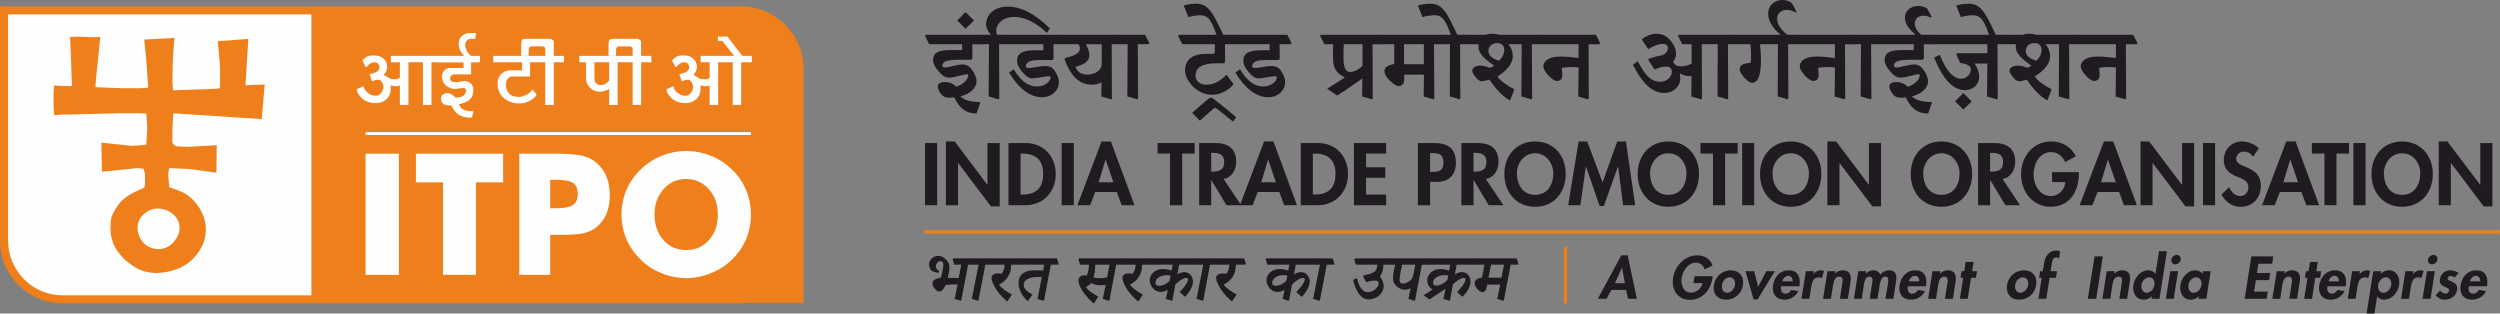 <?xml version="1.0" encoding="UTF-8"?>
<!DOCTYPE svg PUBLIC "-//W3C//DTD SVG 1.1//EN" "http://www.w3.org/Graphics/SVG/1.1/DTD/svg11.dtd">
<!-- Creator: CorelDRAW X6 -->
<svg xmlns="http://www.w3.org/2000/svg" xml:space="preserve" width="257.066mm" height="32.242mm" version="1.1" style="shape-rendering:geometricPrecision; text-rendering:geometricPrecision; image-rendering:optimizeQuality; fill-rule:evenodd; clip-rule:evenodd"
viewBox="0 0 25378 3183"
 xmlns:xlink="http://www.w3.org/1999/xlink">
 <rect x="0" y="0" width="25378" height="3183" fill="#808080" stroke="none"/>
 <defs>
  <style type="text/css">
   <![CDATA[
    .str0 {stroke:#EF7F1A;stroke-width:34.829}
    .fil4 {fill:none;fill-rule:nonzero}
    .fil2 {fill:#EF7F1A}
    .fil3 {fill:#1F1B20;fill-rule:nonzero}
    .fil0 {fill:#EF7F1A;fill-rule:nonzero}
    .fil1 {fill:#FEFEFE;fill-rule:nonzero}
   ]]>
  </style>
 </defs>
 <g id="Layer_x0020_1">
  <path class="fil0" d="M7521 65l-1742 0 -769 0 -84 0 -1695 0 -84 0 -2512 0 -635 0 0 604 0 563 0 543 0 45 0 623c0,351 284,636 635,636l1743 0 769 0 84 0 1695 0 84 0 2511 0c26,0 51,-2 77,-5l560 0 0 -600 0 -4 0 -559 0 -542 0 -46 0 -623c0,-351 -286,-635 -637,-635z"/>
  <polygon class="fil1" points="3711,1560 4049,1560 4049,2790 3711,2790 "/>
  <polygon class="fil1" points="4497,2790 4497,1851 4222,1851 4222,1560 5107,1560 5107,1851 4832,1851 4832,2790 "/>
  <path class="fil1" d="M5585 2114l63 0c81,0 138,-11 170,-34 31,-22 47,-59 47,-112 0,-51 -16,-88 -47,-110 -31,-22 -87,-33 -166,-33l-67 0 0 289zm0 676l-314 0 0 -1230 350 0c137,0 234,7 289,21 56,13 102,36 141,68 45,38 80,85 104,141 24,56 35,119 35,187 0,74 -11,139 -34,194 -24,56 -59,102 -105,138 -35,27 -76,46 -123,57 -47,12 -122,18 -225,18l-58 0 -60 0 0 406 0 0z"/>
  <path class="fil1" d="M6966 2538c93,0 170,-33 231,-102 61,-68 90,-154 90,-258 0,-103 -30,-189 -92,-258 -61,-69 -137,-103 -229,-103 -93,0 -170,34 -230,103 -61,68 -92,154 -92,258 0,105 31,192 91,259 59,68 137,101 231,101l0 0zm657 -360c0,88 -16,171 -49,248 -32,78 -80,146 -142,208 -62,60 -134,107 -215,139 -80,33 -164,50 -251,50 -88,0 -172,-17 -252,-50 -80,-32 -151,-79 -212,-139 -63,-62 -111,-131 -144,-209 -32,-77 -49,-160 -49,-247 0,-88 17,-171 49,-249 33,-77 81,-146 144,-207 61,-60 132,-107 212,-140 80,-32 164,-49 252,-49 87,0 171,17 252,49 82,33 152,80 214,140 62,60 109,130 142,207 32,78 49,161 49,249l0 0z"/>
  <path class="fil1" d="M4774 561l-11 -11c-11,-12 -19,-23 -23,-32l-16 -41 -2 -11 0 -9 4 -25c9,-18 19,-30 31,-34 5,-3 12,-5 21,-5l6 0 40 0 7 -58 -67 0c-25,0 -49,10 -72,26 -24,22 -36,49 -36,80l0 11 0 6c5,34 17,63 35,85l11 13 10 11 -224 0 -63 0 -194 0 -42 0 -221 0 0 65 91 0 0 158 -13 8 -14 4 -14 3 -12 0 -34 -3 -25 -11 -53 -33 10 -11 9 -10 8 -15c6,-16 9,-30 9,-44 0,-14 -3,-29 -9,-46 -16,-29 -39,-50 -68,-61 -17,-6 -35,-9 -56,-9l-27 0c-31,5 -54,13 -66,27l-13 10 -12 16 35 69 16 -14 12 -12c19,-17 37,-26 59,-26l22 4c8,4 14,7 16,12l10 16 3 22c0,11 -4,21 -13,30 -8,9 -21,18 -38,23l-20 7 -29 7 24 71 13 -2 19 -8c6,-3 13,-4 21,-4l15 0c16,3 28,13 35,27l9 24 4 22c0,10 -2,22 -8,34 -17,37 -41,55 -71,55 -17,0 -33,-3 -49,-11 -18,-9 -31,-19 -41,-28 -20,-20 -30,-40 -30,-59l-71 31c0,13 4,29 12,45l35 44c39,35 88,53 147,53 42,0 78,-13 109,-41 27,-25 41,-59 41,-101l0 -10 0 -5 0 -6 0 -10 0 -8 7 2 31 6 26 0 9 0 11 -4 9 -5 0 200 87 0 0 -433 43 0 42 0 62 0 0 433 87 0 0 -433 45 0 0 1 280 0 0 57 -151 0 -17 5 -19 12 -16 17 -10 20 -5 19 -1 16c0,12 3,27 8,43 6,14 14,27 24,38 16,18 44,33 82,43l5 0 7 0 19 0 27 -5 43 -5c19,2 30,10 30,21 0,14 -4,25 -9,37 -13,21 -32,32 -55,34 -8,4 -22,5 -43,5l-13 -13 -12 -9c-18,-15 -38,-24 -59,-24l-24 5 -19 10c-7,3 -11,9 -15,16l-5 19 0 21c3,11 5,18 7,21l14 16c6,6 11,9 16,11l16 4 11 3 11 0 15 0 6 0 4 0 4 0 4 9 1 4 21 31 20 27c24,25 58,42 104,50 4,1 8,2 13,2l12 0 34 0 17 -64 -25 0 -10 -1 -7 1 -39 -7 -26 -12 -18 -13 -9 -11 -4 -5 -2 -8 -5 -7 -3 -8c53,-11 90,-28 113,-51 23,-22 33,-54 33,-95 0,-26 -8,-47 -26,-65 -21,-17 -42,-25 -65,-25l-16 2 -18 3 -31 7 -8 0 -7 0 -12 0c-35,0 -53,-12 -53,-37l4 -19c2,-6 7,-11 13,-15l17 -8 179 0 0 -122 90 0 0 -66 -90 0 -8 -6z"/>
  <path class="fil1" d="M5622 439l0 -14 -2 -8c-10,-16 -26,-23 -49,-23l-241 0c-20,0 -32,7 -36,23l0 8 -3 12 0 129 74 0 3 -59 0 -10 0 -8c4,-8 9,-12 12,-13 3,-3 8,-6 14,-6l115 0c13,4 23,10 26,19l0 8 0 9 0 61 -60 0 -49 0 -419 0 0 65 293 0 0 82 -120 0c-8,0 -17,0 -26,2 -9,2 -17,5 -23,7 -53,24 -80,65 -80,124 0,31 6,60 16,85 11,26 27,47 50,66 41,35 94,52 156,52 8,0 17,0 26,-2 8,-1 19,-2 29,-5l53 -20 24 -17c21,-13 35,-29 43,-47l-43 -51 -19 22c-9,11 -20,20 -32,26l-40 18c-13,6 -27,9 -43,9l-5 0 -4 0 -4 0c-5,0 -12,0 -20,-2 -8,-1 -17,-3 -26,-4 -16,-6 -28,-15 -38,-23 -25,-21 -39,-54 -39,-98l5 -31c4,-12 9,-20 14,-26 14,-16 29,-23 44,-23l183 0 0 -144 45 0 49 0 60 0 0 433 87 0 0 -433 103 0 0 -65 -103 0 0 -128 0 0z"/>
  <path class="fil1" d="M6184 819l-15 14 -14 13c-11,5 -18,9 -23,12 -6,3 -11,4 -17,5l-16 0c-9,0 -15,0 -19,-1 -3,-1 -7,-2 -12,-5 -17,-9 -27,-22 -31,-37l-3 -31 0 -157 150 0 0 187 0 0zm324 -380l0 -14 -2 -8c-9,-16 -25,-23 -48,-23l-240 0c-20,0 -33,7 -37,23l-1 8 -3 12 0 129 75 0 3 -59 0 -10 0 -8c5,-8 8,-12 12,-13 3,-3 8,-6 13,-6l115 0c14,4 23,10 27,19l0 8 0 9 0 61 -64 0 -45 0 -433 0 0 65 69 0 0 169c0,17 3,32 11,47 7,16 15,29 28,42 26,27 62,41 108,41l18 -2 25 -7 25 -8 20 -10 0 161 86 0 0 -433 43 0 45 0 64 0 0 433 86 0 0 -433 104 0 0 -65 -104 0 0 -128 0 0z"/>
  <path class="fil1" d="M7535 567l-150 -196 -98 0 0 44 45 0 121 152 -77 0 -42 0 -222 0 0 65 92 0 0 158 -14 8 -13 4 -15 3 -12 0 -34 -3 -25 -11 -53 -33 10 -11 9 -10 8 -15c6,-16 10,-30 10,-44 0,-14 -4,-29 -10,-46 -16,-29 -38,-50 -68,-61 -17,-6 -35,-9 -55,-9l-28 0c-32,5 -54,13 -66,27l-13 10 -12 16 35 69 16 -14 13 -12c17,-17 37,-26 58,-26l22 4c9,4 14,7 16,12l10 16 3 22c0,11 -5,21 -13,30 -8,9 -21,18 -37,23l-20 7 -30 7 25 71 12 -2 19 -8c6,-3 13,-4 21,-4l15 0c16,3 28,13 35,27l9 24 4 22c0,10 -3,22 -8,34 -17,37 -41,55 -71,55 -16,0 -33,-3 -49,-11 -17,-9 -31,-19 -41,-28 -20,-20 -30,-40 -30,-59l-71 31c0,13 4,29 13,45l34 44c39,35 88,53 148,53 41,0 77,-13 108,-41 27,-25 42,-59 42,-101l0 -10 0 -5 0 -6 0 -10 0 -8 6 2 31 6 26 0 10 0 10 -4 10 -5 0 200 86 0 0 -433 44 0 42 0 62 0 0 433 86 0 0 -433 108 0 0 -65 -97 0 0 0z"/>
  <path class="fil1" d="M2378 2998l-1743 0c-305,0 -553,-250 -553,-555l0 -1211 0 -1086 3065 0 14 0 0 2852 -14 0 -769 0z"/>
  <path class="fil2" d="M548 868l53 3 116 3 7 0c3,-3 6,-3 6,-6l0 -17 -3 -59 -7 -216 -9 -201 89 -3 139 6 79 -3 -40 394 -9 96 0 13 3 7 146 6 119 4 199 0 49 -4 14 0 6 -6 -23 -312 -14 -132 -3 -40 265 -13 40 -7 -17 255 -3 199 7 82 434 -16 43 -6 0 -216 -23 -261 310 -23 -29 470 195 -7 -30 351 -897 -59 -10 146 0 155 17 20 23 14 112 6 298 -17 -3 279 -268 -37 -211 -10 -11 53 11 142c78,27 148,47 207,96 180,152 243,418 34,630 -89,92 -226,142 -384,145 -133,-10 -199,-46 -296,-126 -55,-49 -118,-122 -144,-222 -17,-66 -17,-141 -5,-218 83,-201 200,-241 335,-301l7 -37 0 -106 -16 -50 -57 -6 -364 37 -6 -295 301 32 109 -6 46 -6 10 -180 -10 -135 -59 -3 -233 0 -516 13 -53 0 -54 6 -18 -3 -4 -3 0 -13 -4 -57 0 -27 0 -2 0 -63 0 -60 4 -73 0 0zm1049 1249l0 0c176,0 288,166 190,307 -17,27 -37,50 -60,66 -63,47 -146,51 -219,14 -66,-30 -115,-119 -112,-198 6,-67 30,-106 72,-140 34,-26 74,-49 129,-49z"/>
  <polygon class="fil1" points="7623,1370 3711,1370 3711,1341 7623,1341 "/>
  <path class="fil3" d="M9433 449l334 0 0 59 -105 0c-108,0 -190,12 -190,102 0,34 20,70 46,103 38,45 67,75 118,75 57,-1 147,-34 175,-34 14,0 18,4 18,12 0,38 -51,92 -123,115 -29,-32 -68,-48 -113,-48 -63,0 -73,27 -73,45 0,21 11,45 28,69 24,34 50,45 85,45 19,0 38,-1 54,-4 52,117 128,164 219,164l8 0 39 -116c-85,0 -158,-14 -203,-56l0 -2c102,-26 163,-89 163,-152 0,-31 -10,-60 -34,-100 -30,-46 -59,-72 -109,-72 -54,1 -141,31 -177,31 -18,0 -27,-6 -27,-21 0,-13 8,-27 28,-39 26,-13 79,-19 146,-19l121 0 10 -13 -1 -144 114 0 9 -12 -42 -84 -553 0 -8 11 43 85 0 0z"/>
  <polygon id="_1" class="fil3" points="9717,208 9801,292 9887,208 9801,123 "/>
  <path id="_2" class="fil3" d="M9973 449l66 0 -3 530 99 29 9 -6 -2 -553 107 0 10 -12 -43 -84 -94 0c-5,-10 -9,-23 -9,-41 0,-59 46,-114 122,-133 20,-5 41,-7 63,-7 113,0 221,61 325,158l8 0 26 -42c-156,-153 -297,-221 -428,-221 -146,0 -219,92 -219,178 0,37 17,70 48,108l-118 0 -9 11 42 85 0 0z"/>
  <path id="_3" class="fil3" d="M10239 449l352 0 0 61 -74 0c-111,0 -193,17 -193,108 0,35 20,72 53,112 40,46 69,66 100,66 42,0 132,-22 163,-22 21,0 26,5 26,10 0,34 -51,94 -140,94 -88,0 -163,-54 -235,-174l-44 29 -1 8c99,163 215,246 331,246 111,0 172,-81 172,-148 0,-26 -6,-56 -25,-91 -26,-49 -48,-78 -118,-78 -53,0 -112,20 -163,20 -16,0 -30,-6 -30,-19 0,-9 6,-21 14,-31 13,-14 35,-23 64,-27 32,-3 68,-4 105,-4l88 0 11 -13 -1 -147 111 0 9 -12 -43 -84 -566 0 -8 11 42 85z"/>
  <path id="_4" class="fil3" d="M10794 449l153 0c10,12 15,27 15,43 0,51 -60,76 -149,96l-7 12c61,172 153,260 276,260 39,0 72,-8 100,-26l-2 146 99 28 8 -6 -2 -553 108 0 9 -12 -42 -84 -600 0 -8 11 42 85zm390 195c0,35 -12,57 -33,74 -32,27 -72,39 -111,39 -67,0 -108,-29 -121,-80 87,-20 139,-56 139,-117 0,-40 -16,-75 -35,-111l161 0 0 195 0 0z"/>
  <polygon id="_5" class="fil3" points="11382,449 11447,449 11444,979 11544,1008 11553,1002 11550,449 11658,449 11667,437 11624,353 11348,353 11340,364 "/>
  <path id="_6" class="fil3" d="M12001 449l331 0 0 73c0,18 -5,25 -22,25l-63 0c-174,0 -217,85 -217,166 0,56 27,110 78,164 53,51 117,85 197,85 75,0 153,-34 213,-101l1 -10 -68 -93c-68,72 -139,102 -205,102 -70,0 -110,-41 -110,-92 0,-84 69,-126 219,-126l72 0 9 -14 -1 -179 112 0 8 -11 -42 -85 -545 0 -9 11 42 85 0 0z"/>
  <path id="_7" class="fil3" d="M12176 1222l6 1 135 -119c6,-5 11,-8 17,-8 6,0 15,6 26,14 46,34 97,77 152,121l7 0 29 -42c-75,-64 -151,-126 -226,-183 -12,-8 -20,-14 -30,-14 -7,0 -14,2 -20,7 -48,39 -100,85 -170,146l74 77 0 0z"/>
  <path id="_8" class="fil3" d="M12415 366l5 -7c-104,-220 -149,-321 -276,-321 -45,0 -88,6 -128,18l47 117 3 0c35,-10 73,-18 120,-18 93,0 120,80 168,211l61 0 0 0z"/>
  <path id="_9" class="fil3" d="M12535 449l353 0 0 61 -75 0c-110,0 -192,17 -192,108 0,35 19,72 53,112 39,46 69,66 99,66 43,0 133,-22 164,-22 20,0 25,5 25,10 0,34 -50,94 -139,94 -88,0 -163,-54 -235,-174l-44 29 -1 8c99,163 214,246 330,246 111,0 173,-81 173,-148 0,-26 -6,-56 -25,-91 -27,-49 -49,-78 -119,-78 -52,0 -112,20 -163,20 -16,0 -29,-6 -29,-19 0,-9 5,-21 14,-31 13,-14 34,-23 62,-27 34,-3 69,-4 107,-4l87 0 11 -13 -2 -147 113 0 8 -12 -42 -84 -566 0 -9 11 42 85 0 0z"/>
  <path id="_10" class="fil3" d="M13444 449l89 0c-1,36 -2,74 -2,114 0,126 26,175 119,222l0 3 -175 111 0 4 99 67c108,-69 198,-134 253,-172l3 0 -3 182 100 28 8 -6 -2 -553 108 0 8 -12 -42 -84 -597 0 -9 11 43 85 0 0zm387 219c-32,34 -83,62 -124,62 -42,0 -69,-27 -69,-154 0,-40 1,-85 3,-127l190 0 0 219 0 0z"/>
  <path id="_11" class="fil3" d="M14253 449l201 0 0 203 -201 0 0 -203zm-223 0l123 0 0 200c-84,18 -99,44 -99,72 0,32 21,66 56,99 39,38 70,54 90,54 10,0 22,-3 31,-11 21,-15 24,-25 24,-105l200 0 -3 222 99 28 9 -6 -3 -553 108 0 9 -12 -42 -84 -635 0 -9 11 42 85 0 0z"/>
  <path id="_12" class="fil3" d="M14653 449l66 0 -2 530 99 29 8 -6 -2 -553 108 0 9 -12 -43 -84 -103 0c-101,-216 -146,-315 -271,-315 -46,0 -89,6 -129,18l47 117 2 0c36,-10 75,-18 122,-18 89,0 118,75 164,198l-108 0 -9 11 42 85 0 0z"/>
  <path id="_13" class="fil3" d="M14920 449l90 0c-2,10 -2,20 -2,26 0,68 66,129 159,190 -9,9 -22,16 -42,24 -34,-14 -65,-23 -98,-23 -54,0 -82,26 -82,53 0,11 8,28 22,48 30,42 55,58 72,58 19,0 49,-7 80,-17 77,111 143,175 204,208l7 0 42 -109c-77,-40 -138,-84 -172,-130 95,-60 157,-131 157,-205 0,-44 -13,-85 -46,-123l136 0 -3 530 99 29 10 -6 -3 -553 108 0 9 -12 -42 -84 -405 0c-23,-7 -49,-11 -78,-11 -22,0 -43,4 -63,11l-193 0 -9 11 43 85zm350 58c0,43 -21,77 -52,109 -62,-16 -109,-51 -109,-97 0,-47 35,-82 90,-82 42,0 71,26 71,70z"/>
  <path id="_14" class="fil3" d="M15647 449l377 0 0 140c-72,-10 -132,-15 -183,-15 -164,0 -174,82 -174,98 0,26 18,58 52,96 37,37 64,54 86,54 13,0 25,-4 37,-13 15,-13 17,-29 17,-50 0,-16 -2,-39 -6,-69 21,-6 56,-9 91,-9 30,0 51,0 81,3l-4 296 98 28 9 -6 -2 -553 108 0 9 -12 -42 -84 -587 0 -9 11 42 85z"/>
  <path id="_15" class="fil3" d="M17275 449l162 0 -2 530 100 29 8 -6 -2 -553 107 0 9 -12 -42 -84 -573 0 -8 11 42 85 96 0 0 195c-31,18 -64,29 -99,29 -26,0 -53,-1 -64,-13 -8,-11 -17,-21 -26,-29 20,-27 31,-56 31,-83 0,-41 -12,-74 -39,-113 -45,-63 -88,-92 -162,-92 -48,0 -97,19 -142,52l-3 9 63 95c57,-34 105,-53 145,-53 47,0 56,22 56,43 0,29 -21,56 -62,72 -45,8 -90,20 -134,36l-4 11 63 98c45,-19 84,-30 115,-30 43,0 61,20 61,53 0,61 -63,101 -116,101 -105,0 -157,-75 -230,-207l-46 31 -1 6c89,177 189,284 315,284 95,0 164,-65 164,-150 0,-17 -2,-31 -5,-45l5 -2c24,15 60,26 93,26 8,0 13,0 21,-1l-2 208 100 28 8 -6 -2 -553 0 0z"/>
  <path id="_16" class="fil3" d="M17639 449l130 0c4,32 6,70 6,104 0,30 -1,56 -4,84 -51,6 -83,13 -97,29 -9,11 -14,23 -14,37 0,26 20,56 48,87 32,34 58,51 78,51 19,0 39,-9 56,-34 22,-39 34,-96 34,-194 0,-45 -3,-100 -9,-164l181 0 -2 530 100 29 8 -6 -2 -553 108 0 8 -12 -42 -84 -621 0 -9 11 43 85 0 0z"/>
  <path id="_17" class="fil3" d="M18146 366l4 -7c-70,-55 -110,-111 -110,-168 0,-63 53,-91 98,-91 32,0 62,10 90,28l8 -7c-12,-28 -26,-56 -42,-82 -14,-21 -55,-39 -105,-39 -70,0 -140,51 -140,139 0,79 52,159 145,227l52 0 0 0z"/>
  <path id="_18" class="fil3" d="M18249 449l377 0 0 140c-71,-10 -131,-15 -183,-15 -164,0 -173,82 -173,98 0,26 17,58 53,96 35,37 63,54 85,54 12,0 24,-4 36,-13 15,-13 17,-29 17,-50 0,-16 -2,-39 -5,-69 20,-6 56,-9 91,-9 29,0 51,0 80,3l-3 296 99 28 8 -6 -2 -553 108 0 8 -12 -42 -84 -587 0 -9 11 42 85z"/>
  <polygon id="_19" class="fil3" points="18826,449 18891,449 18888,979 18988,1008 18997,1002 18994,449 19102,449 19111,437 19068,353 18792,353 18784,364 "/>
  <path id="_20" class="fil3" d="M19092 449l335 0 0 59 -107 0c-107,0 -189,12 -189,102 0,34 20,70 47,103 38,45 67,75 117,75 57,-1 148,-34 175,-34 14,0 18,4 18,12 0,38 -50,92 -122,115 -30,-32 -69,-48 -114,-48 -62,0 -72,27 -72,45 0,21 11,45 28,69 23,34 50,45 84,45 19,0 37,-1 54,-4 52,117 128,164 219,164l9 0 39 -116c-86,0 -159,-14 -204,-56l1 -2c101,-26 162,-89 162,-152 0,-31 -11,-60 -34,-100 -30,-46 -58,-72 -108,-72 -54,1 -142,31 -177,31 -19,0 -27,-6 -27,-21 0,-13 8,-27 27,-39 26,-13 79,-19 147,-19l119 0 11 -13 -1 -144 115 0 8 -12 -42 -84 -104 0c-37,-22 -68,-71 -68,-112 0,-48 32,-82 89,-82 22,0 48,7 73,20l7 -9c-12,-29 -27,-56 -48,-87 -24,-13 -53,-23 -85,-23 -84,0 -137,54 -137,122 0,63 47,116 106,169l-1 2 -384 0 -8 11 42 85 0 0z"/>
  <path id="_21" class="fil3" d="M19847 1029l83 83 85 -83 -85 -85 -83 85zm-214 -580l541 0 0 91 -307 0 -8 11 39 88c74,10 109,30 109,66 0,44 -40,94 -99,94 -80,0 -151,-77 -217,-243l-57 29c93,230 197,330 311,330 95,0 146,-68 146,-133 0,-45 -12,-80 -45,-137l128 0 -3 335 100 28 8 -6 -2 -553 108 0 8 -12 -42 -84 -751 0 -9 11 42 85 0 0z"/>
  <path id="_22" class="fil3" d="M20257 366l5 -7c-104,-220 -149,-321 -276,-321 -45,0 -87,6 -128,18l47 117 3 0c35,-10 73,-18 121,-18 93,0 120,80 167,211l61 0 0 0z"/>
  <path id="_23" class="fil3" d="M20374 449l91 0c-2,10 -3,20 -3,26 0,68 67,129 159,190 -10,9 -23,16 -42,24 -33,-14 -64,-23 -97,-23 -54,0 -83,26 -83,53 0,11 8,28 23,48 30,42 55,58 71,58 20,0 50,-7 81,-17 76,111 142,175 204,208l7 0 41 -109c-76,-40 -137,-84 -171,-130 94,-60 156,-131 156,-205 0,-44 -14,-85 -46,-123l137 0 -3 530 99 29 8 -6 -2 -553 109 0 8 -12 -42 -84 -405 0c-23,-7 -49,-11 -78,-11 -22,0 -42,4 -62,11l-193 0 -9 11 42 85 0 0zm350 58c0,43 -20,77 -51,109 -64,-16 -109,-51 -109,-97 0,-47 34,-82 90,-82 42,0 70,26 70,70l0 0z"/>
  <path id="_24" class="fil3" d="M21102 449l377 0 0 140c-72,-10 -132,-15 -184,-15 -164,0 -173,82 -173,98 0,26 17,58 52,96 35,37 63,54 85,54 14,0 26,-4 37,-13 15,-13 18,-29 18,-50 0,-16 -2,-39 -6,-69 21,-6 55,-9 90,-9 29,0 51,0 81,3l-3 296 98 28 9 -6 -3 -553 109 0 9 -12 -44 -84 -586 0 -8 11 42 85 0 0z"/>
  <polygon class="fil3" points="9513,1452 9390,1452 9390,2083 9513,2083 "/>
  <polygon id="_1_0" class="fil3" points="9602,2083 9725,2083 9725,1655 9727,1655 10059,2095 10148,2095 10148,1452 10024,1452 10024,1876 10023,1876 9691,1436 9602,1436 "/>
  <path id="_2_1" class="fil3" d="M10237 2083l174 0c180,0 306,-138 306,-315 0,-180 -122,-316 -305,-316l-175 0 0 631zm123 -524l20 0c140,0 210,72 210,208 0,125 -59,208 -210,208l-20 0 0 -416 0 0z"/>
  <polygon id="_3_2" class="fil3" points="10900,1452 10777,1452 10777,2083 10900,2083 "/>
  <path id="_4_3" class="fil3" d="M11337 1949l49 134 130 0 -239 -647 -95 0 -245 647 129 0 52 -134 219 0zm-35 -99l-149 0 69 -229 2 0 78 229z"/>
  <polygon id="_5_4" class="fil3" points="12001,1559 12127,1559 12127,1452 11751,1452 11751,1559 11877,1559 11877,2083 12001,2083 "/>
  <path id="_6_5" class="fil3" d="M12421 1817c84,-14 128,-95 128,-175 0,-135 -85,-190 -210,-190l-166 0 0 631 122 0 0 -254 2 0 153 254 149 0 -178 -266 0 0zm-126 -265l17 0c66,0 115,15 115,94 0,76 -47,96 -116,96l-16 0 0 -190 0 0z"/>
  <path id="_7_6" class="fil3" d="M12986 1949l50 134 130 0 -239 -647 -95 0 -245 647 129 0 51 -134 219 0zm-34 -99l-149 0 69 -229 2 0 78 229z"/>
  <path id="_8_7" class="fil3" d="M13204 2083l175 0c179,0 305,-138 305,-315 0,-180 -122,-316 -305,-316l-175 0 0 631zm123 -524l20 0c140,0 210,72 210,208 0,125 -58,208 -210,208l-20 0 0 -416 0 0z"/>
  <polygon id="_9_8" class="fil3" points="14071,1559 14071,1452 13744,1452 13744,2083 14071,2083 14071,1975 13867,1975 13867,1805 14063,1805 14063,1698 13867,1698 13867,1559 "/>
  <path id="_10_9" class="fil3" d="M14517 1847l60 0c130,0 202,-66 202,-199 0,-143 -87,-196 -218,-196l-168 0 0 631 124 0 0 -236zm0 -293l21 0c69,0 115,12 115,93 0,82 -39,98 -111,98l-25 0 0 -191z"/>
  <path id="_11_10" class="fil3" d="M15083 1817c85,-14 129,-95 129,-175 0,-135 -86,-190 -211,-190l-166 0 0 631 123 0 0 -254 2 0 152 254 149 0 -178 -266 0 0zm-125 -265l17 0c64,0 114,15 114,94 0,76 -48,96 -115,96l-16 0 0 -190 0 0z"/>
  <path id="_12_11" class="fil3" d="M15894 1766c0,-187 -123,-330 -311,-330 -188,0 -312,143 -312,330 0,186 120,333 312,333 193,0 311,-147 311,-333zm-126 -5c0,98 -49,217 -185,217 -136,0 -185,-119 -185,-217 0,-101 69,-205 185,-205 116,0 185,104 185,205z"/>
  <polygon id="_13_12" class="fil3" points="16476,2083 16599,2083 16505,1436 16417,1436 16268,1851 16112,1436 16025,1436 15919,2083 16043,2083 16098,1691 16100,1691 16238,2091 16281,2091 16424,1691 16426,1691 "/>
  <path id="_14_13" class="fil3" d="M17247 1766c0,-187 -124,-330 -312,-330 -188,0 -311,143 -311,330 0,186 119,333 311,333 193,0 312,-147 312,-333zm-127 -5c0,98 -48,217 -185,217 -136,0 -185,-119 -185,-217 0,-101 70,-205 185,-205 117,0 185,104 185,205z"/>
  <polygon id="_15_14" class="fil3" points="17512,1559 17639,1559 17639,1452 17262,1452 17262,1559 17389,1559 17389,2083 17512,2083 "/>
  <polygon id="_16_15" class="fil3" points="17807,1452 17685,1452 17685,2083 17807,2083 "/>
  <path id="_17_16" class="fil3" d="M18489 1766c0,-187 -123,-330 -311,-330 -188,0 -312,143 -312,330 0,186 120,333 312,333 193,0 311,-147 311,-333zm-126 -5c0,98 -48,217 -185,217 -136,0 -185,-119 -185,-217 0,-101 69,-205 185,-205 116,0 185,104 185,205z"/>
  <polygon id="_18_17" class="fil3" points="18550,2083 18673,2083 18673,1655 18674,1655 19007,2095 19095,2095 19095,1452 18972,1452 18972,1876 18971,1876 18639,1436 18550,1436 "/>
  <path id="_19_18" class="fil3" d="M20020 1766c0,-187 -124,-330 -312,-330 -189,0 -312,143 -312,330 0,186 119,333 312,333 192,0 312,-147 312,-333zm-128 -5c0,98 -48,217 -184,217 -136,0 -185,-119 -185,-217 0,-101 69,-205 185,-205 116,0 184,104 184,205z"/>
  <path id="_20_19" class="fil3" d="M20328 1817c84,-14 129,-95 129,-175 0,-135 -87,-190 -211,-190l-166 0 0 631 122 0 0 -254 3 0 152 254 149 0 -178 -266 0 0zm-126 -265l18 0c65,0 114,15 114,94 0,76 -48,96 -115,96l-17 0 0 -190 0 0z"/>
  <path id="_21_20" class="fil3" d="M20831 1747l0 101 134 0c-3,76 -67,142 -144,142 -119,0 -178,-116 -178,-220 0,-104 59,-226 177,-226 66,0 119,43 144,101l109 -59c-49,-96 -142,-150 -250,-150 -187,0 -307,155 -307,334 0,174 117,329 300,329 195,0 287,-158 287,-336l0 -16 -272 0 0 0z"/>
  <path id="_22_21" class="fil3" d="M21512 1949l48 134 132 0 -240 -647 -95 0 -246 647 129 0 53 -134 219 0 0 0zm-34 -99l-150 0 69 -229 1 0 80 229z"/>
  <polygon id="_23_22" class="fil3" points="21729,2083 21851,2083 21851,1655 21853,1655 22185,2095 22273,2095 22273,1452 22151,1452 22151,1876 22149,1876 21817,1436 21729,1436 "/>
  <polygon id="_24_23" class="fil3" points="22486,1452 22363,1452 22363,2083 22486,2083 "/>
  <path id="_25" class="fil3" d="M22929 1506c-38,-43 -115,-70 -171,-70 -107,0 -184,84 -184,189 0,97 59,138 140,171 50,20 110,39 110,103 0,49 -31,91 -82,91 -52,0 -96,-43 -113,-91l-79 77c43,73 106,123 193,123 129,0 207,-90 207,-215 0,-212 -250,-168 -250,-273 0,-42 38,-72 78,-72 41,0 71,20 94,52l57 -85 0 0z"/>
  <path id="_26" class="fil3" d="M23362 1949l50 134 130 0 -239 -647 -95 0 -245 647 129 0 51 -134 219 0zm-34 -99l-149 0 69 -229 2 0 78 229z"/>
  <polygon id="_27" class="fil3" points="23718,1559 23845,1559 23845,1452 23468,1452 23468,1559 23596,1559 23596,2083 23718,2083 "/>
  <polygon id="_28" class="fil3" points="24013,1452 23890,1452 23890,2083 24013,2083 "/>
  <path id="_29" class="fil3" d="M24696 1766c0,-187 -124,-330 -312,-330 -188,0 -311,143 -311,330 0,186 119,333 311,333 192,0 312,-147 312,-333zm-127 -5c0,98 -49,217 -185,217 -136,0 -185,-119 -185,-217 0,-101 69,-205 185,-205 117,0 185,104 185,205z"/>
  <polygon id="_30" class="fil3" points="24756,2083 24879,2083 24879,1655 24881,1655 25212,2095 25301,2095 25301,1452 25178,1452 25178,1876 25177,1876 24844,1436 24756,1436 "/>
  <line class="fil4 str0" x1="9384" y1="2354" x2="25378" y2= "2354" />
  <path class="fil3" d="M9687 2687l71 0 -26 136c-37,-2 -74,-3 -111,-3 8,-33 17,-69 17,-103 0,-36 -11,-57 -36,-83 -21,-22 -46,-37 -78,-37 -48,0 -94,39 -94,90 0,22 13,52 32,65 9,5 49,15 62,18l12 -17c-19,-11 -36,-26 -36,-49 0,-26 21,-53 47,-53 24,0 29,18 29,39 0,28 -15,102 -26,129 -31,5 -85,16 -85,58 0,30 39,83 71,83 29,0 52,-43 62,-66 41,-6 83,-7 123,-7l-30 147 61 19 6 -4 69 -362 71 0 7 -8 -16 -56 -211 0 -8 7 17 57 0 0z"/>
  <polygon id="_1_24" class="fil3" points="9891,2687 9934,2687 9865,3034 9927,3053 9933,3049 10002,2687 10073,2687 10080,2679 10064,2623 9882,2623 9874,2630 "/>
  <path id="_2_25" class="fil3" d="M10066 2687l131 0 1 5c0,27 -11,66 -30,86 -16,-2 -33,-2 -50,-2 -26,0 -53,17 -53,46 0,12 4,25 8,36 27,80 85,145 148,200l6 0 45 -69c-47,-24 -100,-57 -131,-100 82,-42 124,-109 124,-202l93 0 7 -8 -16 -56 -292 0 -8 7 17 57 0 0z"/>
  <path id="_3_26" class="fil3" d="M10351 2687l249 0 -11 59c-31,-1 -62,-2 -94,-2 -85,0 -156,37 -156,130 0,67 42,139 92,182l6 -2 43 -64c-42,-25 -88,-51 -88,-97 0,-71 93,-81 143,-81l41 0 -44 222 61 19 6 -4 68 -362 72 0 7 -8 -16 -56 -389 0 -7 7 17 57 0 0z"/>
  <path id="_4_27" class="fil3" d="M10964 2687l90 0 0 2c0,33 -7,79 -22,108 -11,-1 -22,-2 -33,-2 -30,0 -51,24 -51,53 0,22 8,44 17,62 30,65 81,121 134,169l6 0 44 -69c-44,-23 -95,-54 -126,-94 19,-12 39,-25 54,-42 27,14 63,22 92,22 18,0 36,-1 55,-3l-30 141 61 19 7 -4 69 -362 71 0 7 -8 -17 -56 -438 0 -7 7 17 57 0 0zm299 0l-25 130c-24,5 -49,7 -74,7 -22,0 -43,-2 -64,-6 13,-42 18,-88 18,-131l145 0 0 0z"/>
  <path id="_5_28" class="fil3" d="M11395 2687l132 0 1 5c0,27 -12,66 -31,86 -16,-2 -33,-2 -50,-2 -26,0 -53,17 -53,46 0,12 4,25 8,36 27,80 85,145 149,200l6 0 44 -69c-46,-24 -101,-57 -131,-100 83,-42 124,-109 124,-202l93 0 7 -8 -16 -56 -292 0 -8 7 17 57 0 0z"/>
  <path id="_6_29" class="fil3" d="M11680 2687l224 0 -11 60c-29,-10 -59,-16 -90,-16 -64,0 -132,44 -132,114 0,24 9,49 22,67 22,32 51,51 91,51 25,0 49,-7 70,-21l1 0 -20 92 60 19 6 -4 30 -162c27,-24 76,-66 112,-66 10,0 17,3 17,14 0,39 -60,104 -85,129l51 47 6 0c36,-38 78,-97 78,-153 0,-51 -35,-96 -88,-96 -23,0 -50,10 -70,23l0 -1 18 -97 210 0 7 -8 -17 -56 -499 0 -8 7 17 57 0 0zm193 165c-29,26 -65,49 -104,49 -20,0 -40,-6 -40,-31 0,-39 47,-77 116,-77 12,0 25,1 38,4l-10 55 0 0z"/>
  <polygon id="_7_30" class="fil3" points="12173,2687 12215,2687 12146,3034 12208,3053 12215,3049 12283,2687 12354,2687 12361,2679 12344,2623 12163,2623 12156,2630 "/>
  <path id="_8_31" class="fil3" d="M12347 2687l132 0 0 5c0,27 -10,66 -29,86 -17,-2 -33,-2 -50,-2 -26,0 -55,17 -55,46 0,12 4,25 8,36 29,80 87,145 149,200l6 0 45 -69c-46,-24 -100,-57 -131,-100 83,-42 123,-109 123,-202l95 0 7 -8 -17 -56 -293 0 -7 7 17 57 0 0z"/>
  <path id="_9_32" class="fil3" d="M12865 2687l224 0 -12 60c-29,-10 -59,-16 -90,-16 -64,0 -131,44 -131,114 0,24 9,49 22,67 22,32 50,51 89,51 26,0 51,-7 72,-21l1 0 -20 92 59 19 7 -4 30 -162c26,-24 74,-66 112,-66 10,0 17,3 17,14 0,39 -61,104 -86,129l51 47 7 0c36,-38 78,-97 78,-153 0,-51 -36,-96 -89,-96 -23,0 -50,10 -70,23l-1 -1 19 -97 209 0 8 -8 -17 -56 -499 0 -7 7 17 57zm192 165c-28,26 -66,49 -105,49 -20,0 -38,-6 -38,-31 0,-39 46,-77 115,-77 13,0 26,1 39,4l-11 55 0 0z"/>
  <polygon id="_10_33" class="fil3" points="13356,2687 13399,2687 13330,3034 13392,3053 13399,3049 13468,2687 13539,2687 13546,2679 13529,2623 13347,2623 13340,2630 "/>
  <path id="_11_34" class="fil3" d="M13763 2687l219 0c0,7 -1,14 -2,21 -9,45 -33,60 -75,73 -21,6 -42,10 -64,14l-5 8 32 62c27,-8 58,-17 86,-17 17,0 42,4 42,27 0,35 -49,91 -110,91 -71,0 -99,-88 -112,-144l-36 18 -1 6c18,77 61,193 157,193 73,0 152,-55 152,-135 0,-35 -19,-71 -38,-100 29,-36 34,-72 35,-117l90 0 7 -8 -16 -56 -369 0 -9 7 17 57 0 0z"/>
  <path id="_12_35" class="fil3" d="M14125 2687l38 0c-10,43 -22,89 -22,134 0,42 14,66 45,92 22,17 47,28 74,28 22,0 42,-6 60,-16l-23 109 61 19 7 -4 68 -362 72 0 7 -8 -17 -56 -379 0 -8 7 17 57 0 0zm116 192c-26,0 -33,-16 -33,-41 0,-39 16,-110 26,-151l133 0 -22 111c-4,23 -17,41 -36,54 -19,15 -44,27 -68,27l0 0z"/>
  <path id="_13_36" class="fil3" d="M14497 2687l225 0 -12 60c-29,-10 -59,-16 -90,-16 -65,0 -132,45 -132,116 0,39 23,73 54,93l-89 56 -1 2 59 42 162 -108 1 1 -22 101 60 19 7 -4 30 -162c26,-24 74,-66 111,-66 10,0 17,3 17,14 0,39 -60,104 -85,129l51 47 6 0c36,-38 79,-97 79,-154 0,-50 -36,-95 -89,-95 -23,0 -50,10 -70,23l0 -1 18 -97 210 0 7 -8 -17 -56 -499 0 -7 7 16 57 0 0zm194 159c-30,28 -72,54 -107,54 -22,0 -37,-7 -37,-30 0,-38 44,-77 115,-77 16,0 23,1 39,4l-10 49 0 0z"/>
  <path id="_14_37" class="fil3" d="M14989 2687l80 0 -25 130c-32,7 -75,18 -75,58 0,32 45,91 78,91 37,0 43,-37 50,-77l132 0 -30 145 60 19 7 -4 69 -362 71 0 7 -8 -17 -56 -416 0 -7 7 16 57 0 0zm147 0l131 0 -25 132 -133 0 27 -132 0 0z"/>
  <line class="fil4 str0" x1="15891" y1="3079" x2="15891" y2= "2506" />
  <path class="fil3" d="M16507 2943l19 90 90 0 -93 -441 -65 0 -238 441 88 0 49 -90 150 0 0 0zm-12 -68l-102 0 72 -157 1 0 29 157z"/>
  <path id="_1_38" class="fil3" d="M17202 2804l-11 70 92 0c-10,51 -62,97 -115,97 -80,0 -108,-79 -97,-151 12,-71 65,-154 145,-154 45,0 77,30 88,69l80 -40c-23,-66 -80,-103 -154,-103 -127,0 -227,106 -246,228 -19,119 45,224 170,224 134,0 213,-107 232,-229l2 -11 -186 0 0 0z"/>
  <path id="_2_39" class="fil3" d="M17569 2744c-87,0 -157,62 -171,150 -14,86 35,148 124,148 87,0 158,-62 171,-148 14,-88 -37,-150 -124,-150zm-11 71c41,0 60,39 54,79 -7,37 -38,78 -79,78 -41,0 -59,-41 -53,-78 6,-40 37,-79 78,-79z"/>
  <polygon id="_3_40" class="fil3" points="17807,2753 17719,2753 17801,3039 17842,3039 18017,2753 17930,2753 17847,2912 "/>
  <path id="_4_41" class="fil3" d="M18265 2906l2 -9c13,-85 -17,-153 -109,-153 -91,0 -146,67 -160,152 -13,85 30,146 117,146 58,0 112,-31 141,-87l-72 -12c-14,23 -33,38 -59,38 -43,0 -50,-39 -45,-75l185 0zm-173 -50c8,-29 30,-56 62,-56 31,0 44,28 44,56l-106 0z"/>
  <path id="_5_42" class="fil3" d="M18412 2753l-80 0 -45 280 80 0 20 -125c7,-44 21,-93 76,-93 12,0 23,3 31,10l22 -74c-10,-4 -21,-7 -33,-7 -29,0 -55,14 -75,38l-1 0 5 -29 0 0z"/>
  <path id="_6_43" class="fil3" d="M18631 2753l-80 0 -45 280 80 0 22 -138c6,-34 15,-87 62,-87 45,0 36,43 30,77l-23 148 81 0 27 -170c10,-66 -4,-119 -79,-119 -29,0 -58,10 -78,35l-1 0 4 -26 0 0z"/>
  <path id="_7_44" class="fil3" d="M18944 2753l-80 0 -45 280 80 0 21 -137c5,-29 12,-88 58,-88 41,0 29,56 24,84l-22 141 79 0 22 -137c5,-29 14,-88 57,-88 40,0 30,50 26,79l-25 146 81 0 27 -175c10,-60 1,-114 -70,-114 -34,0 -68,17 -89,44 -14,-30 -39,-44 -73,-44 -26,0 -55,12 -74,34l-1 0 4 -25 0 0z"/>
  <path id="_8_45" class="fil3" d="M19550 2906l2 -9c13,-85 -17,-153 -109,-153 -91,0 -146,67 -160,152 -13,85 30,146 117,146 59,0 113,-31 141,-87l-71 -12c-15,23 -34,38 -60,38 -42,0 -48,-39 -43,-75l183 0zm-173 -50c8,-29 31,-56 62,-56 31,0 45,28 44,56l-106 0z"/>
  <path id="_9_46" class="fil3" d="M19697 2753l-80 0 -44 280 80 0 21 -138c6,-34 15,-87 62,-87 45,0 36,43 31,77l-24 148 81 0 27 -170c10,-66 -3,-119 -79,-119 -29,0 -57,10 -78,35l-1 0 4 -26 0 0z"/>
  <polygon id="_10_47" class="fil3" points="20009,2820 20058,2820 20069,2753 20020,2753 20035,2659 19954,2659 19940,2753 19912,2753 19902,2820 19929,2820 19895,3033 19975,3033 "/>
  <path id="_11_48" class="fil3" d="M20545 2744c-87,0 -157,62 -171,150 -13,86 36,148 124,148 88,0 158,-62 171,-148 14,-88 -36,-150 -124,-150zm-11 71c41,0 60,39 54,79 -6,37 -38,78 -79,78 -40,0 -59,-41 -53,-78 6,-40 38,-79 78,-79z"/>
  <path id="_12_49" class="fil3" d="M20806 2820l64 0 11 -67 -65 0 11 -70c4,-23 7,-70 44,-70 12,0 21,5 30,10l12 -71c-12,-6 -24,-9 -37,-9 -78,0 -115,59 -126,129l-13 81 -27 0 -11 67 27 0 -33 213 79 0 34 -213 0 0z"/>
  <polygon id="_13_50" class="fil3" points="21346,2603 21262,2603 21194,3033 21279,3033 "/>
  <path id="_14_51" class="fil3" d="M21466 2753l-80 0 -44 280 80 0 21 -138c6,-34 15,-87 63,-87 45,0 36,43 31,77l-23 148 79 0 27 -170c11,-66 -3,-119 -78,-119 -28,0 -57,10 -79,35l-1 0 4 -26 0 0z"/>
  <path id="_15_52" class="fil3" d="M21840 3033l81 0 76 -483 -80 0 -36 229 -2 0c-14,-22 -42,-35 -71,-35 -80,0 -139,73 -151,148 -12,76 23,150 105,150 29,0 61,-12 81,-35l1 0 -4 26 0 0zm-48 -61c-41,0 -59,-41 -53,-79 5,-38 37,-78 78,-78 41,0 59,40 53,78 -5,38 -37,79 -78,79z"/>
  <path id="_16_53" class="fil3" d="M22110 2753l-79 0 -45 280 80 0 44 -280zm-13 -165c-26,0 -51,22 -55,47 -4,27 13,48 39,48 26,0 52,-21 56,-48 4,-25 -13,-47 -40,-47z"/>
  <path id="_17_54" class="fil3" d="M22441 2753l-78 0 -5 26c-15,-22 -44,-35 -73,-35 -80,0 -139,73 -151,148 -12,76 23,150 105,150 29,0 61,-12 81,-34l1 0 -4 25 80 0 44 -280zm-173 219c-40,0 -59,-41 -53,-79 6,-38 37,-78 78,-78 42,0 61,40 55,78 -5,38 -39,79 -80,79z"/>
  <polygon id="_18_55" class="fil3" points="23065,2677 23077,2603 22854,2603 22786,3033 23009,3033 23020,2960 22881,2960 22900,2844 23034,2844 23045,2771 22911,2771 22926,2677 "/>
  <path id="_19_56" class="fil3" d="M23192 2753l-80 0 -45 280 80 0 21 -138c7,-34 16,-87 63,-87 45,0 37,43 31,77l-23 148 79 0 27 -170c11,-66 -3,-119 -78,-119 -28,0 -57,10 -78,35l-1 0 4 -26 0 0z"/>
  <polygon id="_20_57" class="fil3" points="23503,2820 23552,2820 23563,2753 23514,2753 23529,2659 23450,2659 23435,2753 23408,2753 23397,2820 23424,2820 23390,3033 23470,3033 "/>
  <path id="_21_58" class="fil3" d="M23811 2906l2 -9c13,-85 -19,-153 -110,-153 -90,0 -146,67 -160,152 -13,85 30,146 117,146 58,0 112,-31 141,-87l-72 -12c-14,23 -33,38 -59,38 -42,0 -49,-39 -44,-75l185 0zm-174 -50c8,-29 30,-56 62,-56 31,0 44,28 44,56l-106 0z"/>
  <path id="_22_59" class="fil3" d="M23957 2753l-80 0 -44 280 79 0 20 -125c7,-44 21,-93 76,-93 13,0 23,3 32,10l21 -74c-9,-4 -21,-7 -32,-7 -30,0 -56,14 -76,38l-1 0 5 -29 0 0z"/>
  <path id="_23_60" class="fil3" d="M24171 2753l-80 0 -67 430 79 0 28 -176 1 0c12,23 40,35 68,35 84,0 142,-74 154,-150 12,-74 -25,-148 -104,-148 -30,0 -61,13 -83,35l4 -26zm23 219c-41,0 -59,-41 -53,-79 6,-38 37,-78 78,-78 42,0 60,40 55,78 -6,38 -38,79 -80,79z"/>
  <path id="_24_61" class="fil3" d="M24499 2753l-81 0 -44 280 80 0 20 -125c7,-44 21,-93 76,-93 12,0 23,3 31,10l21 -74c-9,-4 -20,-7 -32,-7 -29,0 -55,14 -75,38l-1 0 5 -29 0 0z"/>
  <path id="_25_62" class="fil3" d="M24717 2753l-80 0 -45 280 81 0 44 -280zm-14 -165c-26,0 -51,22 -56,47 -4,27 15,48 41,48 26,0 51,-21 55,-48 4,-25 -13,-47 -40,-47z"/>
  <path id="_26_63" class="fil3" d="M24957 2773c-19,-20 -56,-29 -85,-29 -54,0 -96,38 -104,91 -7,45 18,62 44,74 26,12 53,17 49,42 -3,18 -19,30 -36,30 -24,0 -42,-15 -54,-32l-45 47c20,29 54,46 91,46 60,0 116,-37 126,-99 7,-48 -18,-67 -45,-80 -26,-13 -56,-19 -52,-39 2,-14 17,-24 31,-24 16,0 29,8 38,19l42 -46 0 0z"/>
  <path id="_27_64" class="fil3" d="M25245 2906l2 -9c13,-85 -17,-153 -109,-153 -91,0 -146,67 -160,152 -13,85 30,146 117,146 59,0 113,-31 141,-87l-72 -12c-14,23 -33,38 -59,38 -43,0 -49,-39 -44,-75l184 0zm-174 -50c9,-29 32,-56 63,-56 31,0 45,28 44,56l-107 0z"/>
 </g>
</svg>
